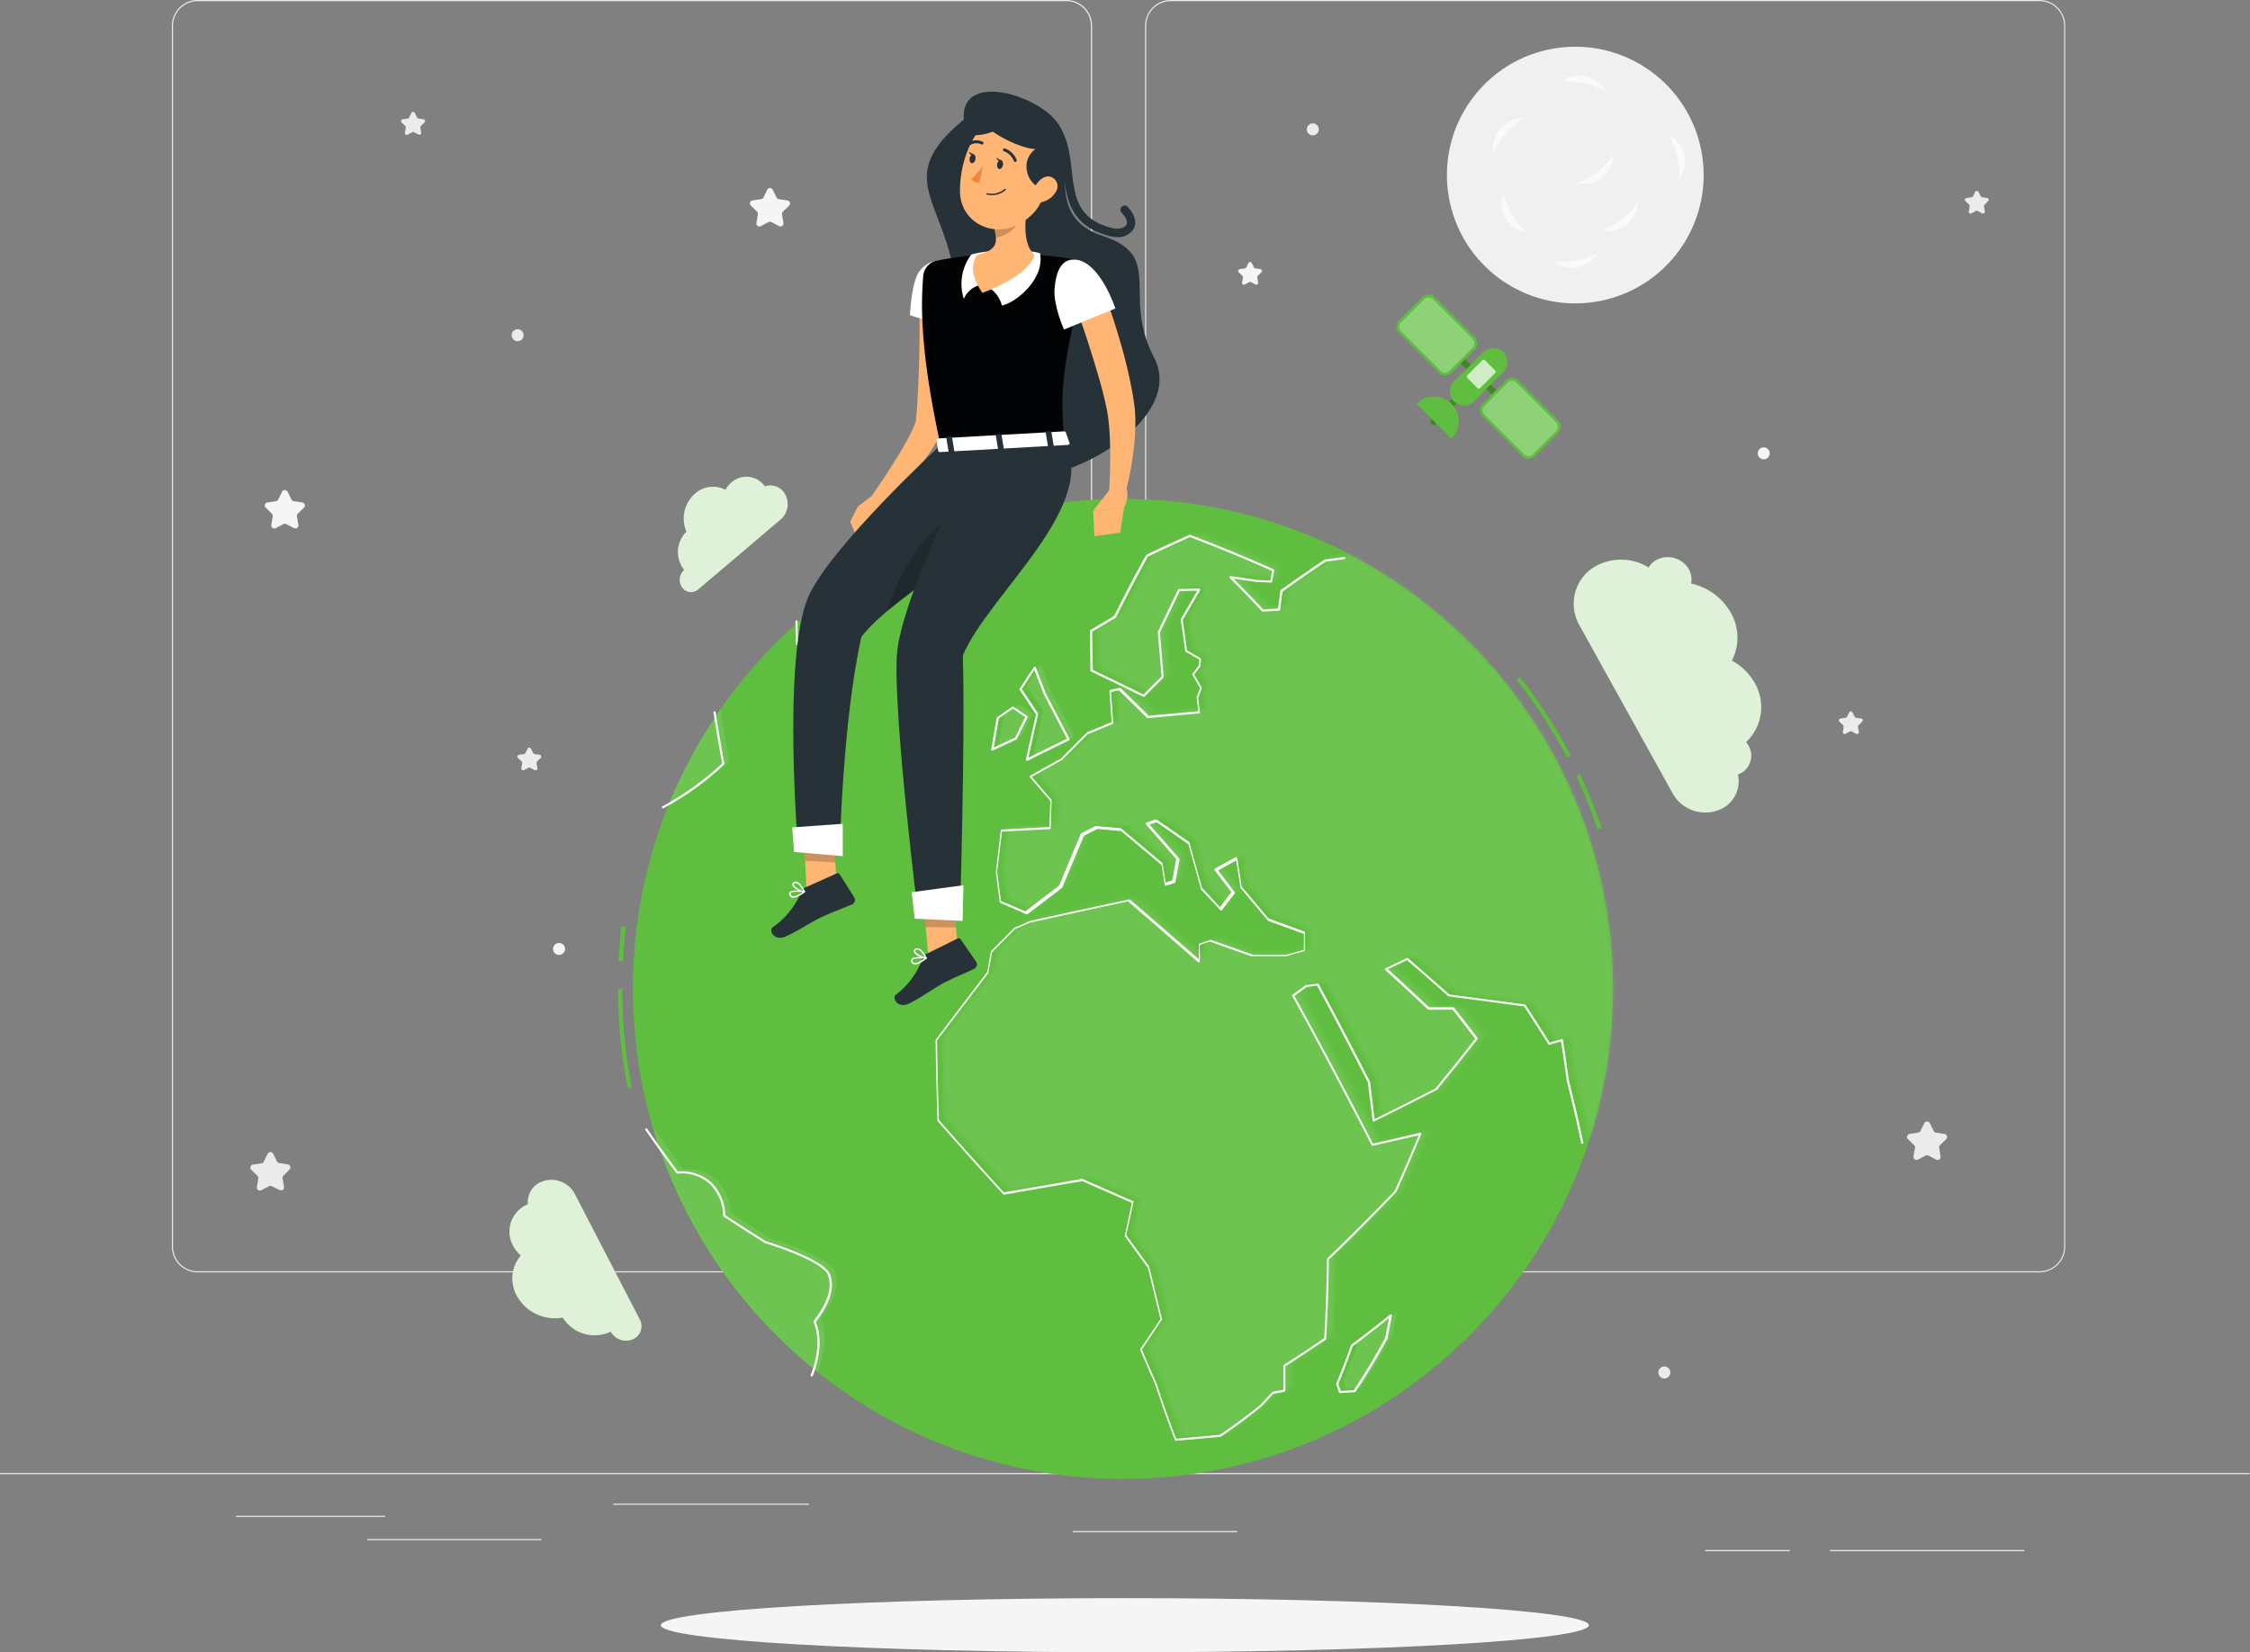 <svg xmlns="http://www.w3.org/2000/svg" fill="none" viewBox="0 0 501 368"><rect x="0" y="0" width="501" height="368" fill="#808080" stroke="none"/><path fill="#EBEBEB" d="M500.926 328.066H0v.251h500.926v-.251zm-415.188 9.538H52.557v.25h33.181v-.25zm94.425-2.715h-43.581v.25h43.581v-.25zm-59.611 7.894H81.73v.251h38.822v-.251zm330.181 2.445h-43.27v.25h43.27v-.25zm-52.197 0h-18.835v.25h18.835v-.25zM275.509 341h-36.628v.251h36.628V341zm-38.07-57.616H43.992a5.724 5.724 0 0 1-5.71-5.721V5.721A5.73 5.73 0 0 1 43.991 0h193.447a5.733 5.733 0 0 1 5.731 5.72v271.943a5.735 5.735 0 0 1-1.679 4.049 5.725 5.725 0 0 1-4.052 1.672zM43.992.26a5.47 5.47 0 0 0-5.46 5.46v271.943a5.472 5.472 0 0 0 5.46 5.47h193.447a5.478 5.478 0 0 0 5.47-5.47V5.721a5.478 5.478 0 0 0-5.47-5.46H43.992zm410.157 283.124H260.691a5.734 5.734 0 0 1-5.72-5.721V5.721A5.738 5.738 0 0 1 260.691 0h193.458a5.73 5.73 0 0 1 5.7 5.72v271.943a5.721 5.721 0 0 1-5.7 5.721zM260.691.26a5.48 5.48 0 0 0-5.47 5.46v271.943a5.482 5.482 0 0 0 5.47 5.47h193.458a5.478 5.478 0 0 0 5.47-5.47V5.721a5.483 5.483 0 0 0-5.47-5.47L260.691.26z"/><path fill="#EBEBEB" d="M429.715 250.172l.841 1.713a.72.72 0 0 0 .521.381l1.894.271a.699.699 0 0 1 .55.469.693.693 0 0 1-.169.703l-1.373 1.332a.68.68 0 0 0-.2.601l.32 1.894a.681.681 0 0 1-1.002.721l-1.693-.891a.634.634 0 0 0-.631 0l-1.693.891a.685.685 0 0 1-.723-.052.69.69 0 0 1-.279-.669l.331-1.894a.69.69 0 0 0-.201-.601l-1.372-1.332a.688.688 0 0 1-.169-.703.689.689 0 0 1 .549-.469l1.894-.271a.732.732 0 0 0 .521-.381l.842-1.713a.694.694 0 0 1 .621-.388.698.698 0 0 1 .621.388zm-368.893 6.783l.852 1.723a.68.68 0 0 0 .51.371l1.894.27a.691.691 0 0 1 .38 1.172l-1.342 1.333a.695.695 0 0 0-.19.611l.32 1.883a.684.684 0 0 1-.27.68.678.678 0 0 1-.73.042l-1.715-.842a.727.727 0 0 0-.64 0l-1.694.892a.678.678 0 0 1-.73-.042.684.684 0 0 1-.272-.679l.32-1.884a.692.692 0 0 0-.19-.611l-1.372-1.333a.69.69 0 0 1 .38-1.172l1.894-.27a.677.677 0 0 0 .511-.371l.852-1.723a.684.684 0 0 1 1.232-.05z"/><path fill="#F5F5F5" d="M64.049 109.542l.851 1.714a.689.689 0 0 0 .511.37l1.894.281a.68.68 0 0 1 .38 1.162l-1.372 1.332a.733.733 0 0 0-.2.612l.33 1.883a.68.68 0 0 1-1.002.721l-1.693-.891a.713.713 0 0 0-.641 0l-1.693.891a.679.679 0 0 1-.965-.342.68.68 0 0 1-.037-.379l.32-1.883a.7.7 0 0 0-.2-.612l-1.362-1.332a.679.679 0 0 1 .031-1.007.68.68 0 0 1 .34-.155l1.903-.281a.687.687 0 0 0 .51-.37l.842-1.714a.693.693 0 0 1 1.253 0zm108.02-67.274l.841 1.723a.693.693 0 0 0 .521.371l1.894.28a.682.682 0 0 1 .38 1.163l-1.382 1.332a.701.701 0 0 0-.201.611l.331 1.884a.688.688 0 0 1-1.002.721l-1.693-.892a.702.702 0 0 0-.631 0l-1.693.892a.682.682 0 0 1-1.002-.721l.32-1.884a.697.697 0 0 0-.2-.61l-1.352-1.343a.672.672 0 0 1-.186-.326.682.682 0 0 1 .566-.837l1.894-.28a.667.667 0 0 0 .521-.37l.841-1.724a.695.695 0 0 1 .98-.268.695.695 0 0 1 .253.278z"/><path fill="#EBEBEB" d="M92.36 25.166l.502 1.002a.42.42 0 0 0 .31.22l1.132.171a.41.41 0 0 1 .23.691l-.82.802a.4.4 0 0 0-.121.36l.19 1.133a.411.411 0 0 1-.59.43l-1.003-.53a.37.37 0 0 0-.38 0l-1.002.53a.41.41 0 0 1-.641-.41l.19-1.132a.4.4 0 0 0-.12-.361l-.812-.802a.4.4 0 0 1 .22-.69l1.133-.171a.402.402 0 0 0 .31-.22l.501-1.002a.411.411 0 0 1 .772-.02zm25.859 141.552l.511 1.002a.401.401 0 0 0 .31.23l1.132.161a.408.408 0 0 1 .334.507.411.411 0 0 1-.113.194l-.812.791a.418.418 0 0 0-.12.361l.19 1.132a.407.407 0 0 1-.164.396.405.405 0 0 1-.427.035l-1.002-.531a.42.42 0 0 0-.38 0l-1.002.531a.415.415 0 0 1-.428-.035.407.407 0 0 1-.163-.396l.19-1.132a.418.418 0 0 0-.12-.361l-.822-.791a.412.412 0 0 1 .231-.701l1.132-.161a.422.422 0 0 0 .31-.23l.501-1.002a.41.41 0 0 1 .561-.15.41.41 0 0 1 .151.15z"/><path fill="#F5F5F5" d="M278.715 58.558l.501 1.002a.423.423 0 0 0 .31.22l1.133.16a.407.407 0 0 1 .327.283.408.408 0 0 1-.107.42l-.812.8a.404.404 0 0 0-.12.361l.191 1.122a.407.407 0 0 1-.156.407.403.403 0 0 1-.436.024l-1.001-.53a.424.424 0 0 0-.381 0l-1.002.53a.401.401 0 0 1-.591-.43l.19-1.123a.393.393 0 0 0-.12-.36l-.821-.802a.41.41 0 0 1 .23-.701l1.132-.16a.42.42 0 0 0 .311-.22l.501-1.003a.419.419 0 0 1 .721 0z"/><path fill="#EBEBEB" d="M440.533 42.709l.501 1.002a.423.423 0 0 0 .311.22l1.132.17a.41.41 0 0 1 .23.692l-.821.801a.408.408 0 0 0-.121.36l.191 1.133a.408.408 0 0 1-.373.474.41.41 0 0 1-.218-.043l-1.002-.531a.371.371 0 0 0-.381 0l-1.002.53a.41.41 0 0 1-.565-.209.408.408 0 0 1-.026-.221l.191-1.132a.417.417 0 0 0-.121-.36l-.811-.802a.396.396 0 0 1-.115-.192.396.396 0 0 1 .13-.41.405.405 0 0 1 .205-.09l1.132-.17a.407.407 0 0 0 .311-.22l.501-1.002a.405.405 0 0 1 .361-.214.409.409 0 0 1 .36.214zm-28.061 115.934l.501 1.002a.415.415 0 0 0 .31.22l1.132.161a.412.412 0 0 1 .335.278.408.408 0 0 1-.104.423l-.822.801a.41.41 0 0 0-.12.361l.201 1.122a.415.415 0 0 1-.166.404.414.414 0 0 1-.436.027l-1.001-.531a.423.423 0 0 0-.381 0l-1.002.531a.397.397 0 0 1-.435-.024.4.4 0 0 1-.156-.407l.19-1.122a.392.392 0 0 0-.12-.361l-.811-.801a.411.411 0 0 1 .22-.701l1.132-.161a.401.401 0 0 0 .311-.22l.511-1.002a.407.407 0 0 1 .355-.205.415.415 0 0 1 .356.205zM292.321 30.146a1.332 1.332 0 1 0 0-2.664 1.332 1.332 0 0 0 0 2.664zM115.223 75.99a1.333 1.333 0 1 0 0-2.665 1.333 1.333 0 0 0 0 2.665zm255.342 231.017a1.332 1.332 0 1 0 0-2.663 1.332 1.332 0 0 0 0 2.663z"/><path fill="#F5F5F5" d="M392.725 102.299a1.332 1.332 0 1 0 0-2.664 1.332 1.332 0 0 0 0 2.664zM125.813 211.351a1.335 1.335 0 0 1-.822 1.231 1.336 1.336 0 0 1-1.817-.972 1.332 1.332 0 0 1 1.307-1.592 1.317 1.317 0 0 1 .945.387 1.318 1.318 0 0 1 .387.946z"/><path fill="#F0F0F0" d="M355.344 67.2c15.582-2.529 26.163-17.21 23.634-32.793-2.53-15.581-17.212-26.163-32.794-23.633-15.582 2.529-26.163 17.211-23.634 32.793 2.53 15.582 17.212 26.163 32.794 23.634z"/><path fill="#FAFAFA" d="M351.168 59.55a6.481 6.481 0 0 0 4.528-3.186 16.317 16.317 0 0 1-4.799 1.613 16.677 16.677 0 0 1-5.069.12 6.472 6.472 0 0 0 5.34 1.453zm-15.907-11.01a6.482 6.482 0 0 0 4.548 3.145 17.091 17.091 0 0 1-5.009-8.656 6.509 6.509 0 0 0 .461 5.51zm-1.173-19.947a6.428 6.428 0 0 0-1.563 5.3 16.54 16.54 0 0 1 2.755-4.248 16.705 16.705 0 0 1 3.887-3.246 6.472 6.472 0 0 0-5.079 2.194zm19.115-11.582a6.462 6.462 0 0 0-5.4 1.183 16.561 16.561 0 0 1 5.009.37c1.658.375 3.249 1 4.719 1.854a6.45 6.45 0 0 0-4.328-3.407zm8.957 33.021a6.443 6.443 0 0 0 2.474-4.95 16.236 16.236 0 0 1-3.466 3.718 16.57 16.57 0 0 1-4.408 2.505 6.449 6.449 0 0 0 5.4-1.273zm-5.452-10.519a6.45 6.45 0 0 0 2.475-4.95 16.238 16.238 0 0 1-3.467 3.698 16.669 16.669 0 0 1-4.398 2.504 6.446 6.446 0 0 0 5.39-1.252zm18.376-4.959a6.5 6.5 0 0 0-3.396-4.388 17.035 17.035 0 0 1 2.133 9.788 6.503 6.503 0 0 0 1.263-5.4z"/><path fill="#F5F5F5" d="M250.464 368c57.062 0 103.32-2.7 103.32-6.031 0-3.331-46.258-6.031-103.32-6.031-57.063 0-103.321 2.7-103.321 6.031 0 3.331 46.258 6.031 103.321 6.031z"/><path fill="#5FBE3F" d="M170.314 108.33a5.002 5.002 0 0 0-3.51-2.114 5.014 5.014 0 0 0-3.914 1.212 6.016 6.016 0 0 0-1.353 1.674 6.008 6.008 0 0 0-6.772.821 7.395 7.395 0 0 0-1.914 8.496 6.371 6.371 0 0 0-.761 8.165l.26.33a3.005 3.005 0 0 0-.48 3.908 2.419 2.419 0 0 0 2.709.945c.327-.1.63-.269.887-.494l18.364-15.579a4.526 4.526 0 0 0 .732-6.011 3.71 3.71 0 0 0-4.248-1.353z"/><path fill="#fff" d="M170.314 108.33a5.002 5.002 0 0 0-3.51-2.114 5.014 5.014 0 0 0-3.914 1.212 6.016 6.016 0 0 0-1.353 1.674 6.008 6.008 0 0 0-6.772.821 7.395 7.395 0 0 0-1.914 8.496 6.371 6.371 0 0 0-.761 8.165l.26.33a3.005 3.005 0 0 0-.48 3.908 2.419 2.419 0 0 0 2.709.945c.327-.1.63-.269.887-.494l18.364-15.579a4.526 4.526 0 0 0 .732-6.011 3.71 3.71 0 0 0-4.248-1.353z" opacity=".8"/><path fill="#5FBE3F" d="M117.556 268.206a6.559 6.559 0 0 0-3.724 3.864 6.568 6.568 0 0 0 .398 5.353 7.533 7.533 0 0 0 1.743 2.204 7.903 7.903 0 0 0-.941 8.886 9.716 9.716 0 0 0 10.279 4.939 8.344 8.344 0 0 0 10.188 3.346l.491-.23a3.87 3.87 0 0 0 4.839 1.753 3.178 3.178 0 0 0 1.812-1.865 3.173 3.173 0 0 0-.189-2.593l-14.477-27.982a5.91 5.91 0 0 0-7.403-2.675 4.842 4.842 0 0 0-3.016 5z"/><path fill="#fff" d="M117.556 268.206a6.559 6.559 0 0 0-3.724 3.864 6.568 6.568 0 0 0 .398 5.353 7.533 7.533 0 0 0 1.743 2.204 7.903 7.903 0 0 0-.941 8.886 9.716 9.716 0 0 0 10.279 4.939 8.344 8.344 0 0 0 10.188 3.346l.491-.23a3.87 3.87 0 0 0 4.839 1.753 3.178 3.178 0 0 0 1.812-1.865 3.173 3.173 0 0 0-.189-2.593l-14.477-27.982a5.91 5.91 0 0 0-7.403-2.675 4.842 4.842 0 0 0-3.016 5z" opacity=".8"/><path fill="#5FBE3F" d="M386.965 172.489c.089-.024.176-.054.26-.09a4.464 4.464 0 0 0 2.689-4.551 4.44 4.44 0 0 0-.575-1.781 6.085 6.085 0 0 0-.541-.792 10.691 10.691 0 0 0 1.934-13.124 12.63 12.63 0 0 0-5.11-5.009 11.173 11.173 0 0 0-.24-10.68 13.387 13.387 0 0 0-3.729-4.192 13.399 13.399 0 0 0-5.117-2.3 4.533 4.533 0 0 0-.471-3.156 5.442 5.442 0 0 0-6.883-2.274 4.576 4.576 0 0 0-2.094 1.854 11.723 11.723 0 0 0-10.83-.772 9.625 9.625 0 0 0-5.794 9.814 9.62 9.62 0 0 0 1.236 3.841l20.808 37.53a8.306 8.306 0 0 0 10.509 3.466 6.8 6.8 0 0 0 3.948-7.784z"/><path fill="#fff" d="M386.965 172.489c.089-.024.176-.054.26-.09a4.464 4.464 0 0 0 2.689-4.551 4.44 4.44 0 0 0-.575-1.781 6.085 6.085 0 0 0-.541-.792 10.691 10.691 0 0 0 1.934-13.124 12.63 12.63 0 0 0-5.11-5.009 11.173 11.173 0 0 0-.24-10.68 13.387 13.387 0 0 0-3.729-4.192 13.399 13.399 0 0 0-5.117-2.3 4.533 4.533 0 0 0-.471-3.156 5.442 5.442 0 0 0-6.883-2.274 4.576 4.576 0 0 0-2.094 1.854 11.723 11.723 0 0 0-10.83-.772 9.625 9.625 0 0 0-5.794 9.814 9.62 9.62 0 0 0 1.236 3.841l20.808 37.53a8.306 8.306 0 0 0 10.509 3.466 6.8 6.8 0 0 0 3.948-7.784z" opacity=".8"/><path fill="#5FBE3F" d="M139.768 242.288a113.192 113.192 0 0 1-2.164-22.041h.941c-.001 7.356.72 14.695 2.154 21.91l-.931.131zm215.968-57.607a111.098 111.098 0 0 0-4.798-11.902l.861-.411a113.019 113.019 0 0 1 4.839 12.023l-.902.29zm-6.811-15.939a111.783 111.783 0 0 0-11.251-17.382l.741-.581a112.43 112.43 0 0 1 11.351 17.522l-.841.441zm-210.21 45.364l-1.002-.061c.15-2.584.381-5.179.691-7.724l.942.12c-.261 2.545-.491 5.13-.631 7.665z"/><path fill="#5FBE3F" d="M250.052 329.379c60.271 0 109.131-48.86 109.131-109.132 0-60.272-48.86-109.132-109.131-109.132-60.272 0-109.132 48.86-109.132 109.132 0 60.272 48.86 109.132 109.132 109.132z"/><g fill="#fff" opacity=".3"><path d="M162.41 169.443a459.24 459.24 0 0 1-2.004-11.491 108.844 108.844 0 0 0-11.511 21.169c6.732-3.306 13.504-9.698 13.515-9.678zm20.317 124.25c2.574-3.507 4.408-6.883 3.266-10.389-1.143-3.507-14.317-7.374-14.247-7.384a487.454 487.454 0 0 1-9.117-5.851 10.426 10.426 0 0 0-3.005-7.243 9.602 9.602 0 0 0-7.434-2.385 374.992 374.992 0 0 1-6.913-9.628 109.146 109.146 0 0 0 36.818 54.812c.541-1.353 2.665-7.103.632-11.932zm-3.888-150.999l3.777 1.813c2.545-4.538 5.13-8.816 7.745-12.764a396.828 396.828 0 0 1 22.902-9.567c.942-2.004 1.893-3.928 2.835-5.661a108.823 108.823 0 0 0-37.389 21.159c.03 1.633.06 3.296.13 5.02zm36.417-5.42c4.128.37 6.943-5.14 6.933-5.08a564.33 564.33 0 0 0-1.773-3.516 647.76 647.76 0 0 0-11.582 3.556c-.02-.05 2.284 4.579 6.422 5.04zm24.026 26.739a2105.47 2105.47 0 0 0-5.29-10.139 796.8 796.8 0 0 0-2.244-5.83c-1.002 1.572-2.104 3.175-3.156 4.798l3.697 5.571c-.748 3.299-1.503 6.682-2.265 10.148 3.1-1.569 6.185-3.085 9.258-4.548z" opacity=".3"/><path d="M223.501 159.224c-.401 2.294-.811 4.639-1.202 7.013l5.219-2.444c.802-1.623 1.593-3.236 2.395-4.819l-3.056-2.094-3.356 2.344z" opacity=".3"/><g opacity=".3"><mask id="a"><path d="M300.744 123.588l-4.208.561a431.222 431.222 0 0 0-9.768 6.793 398.948 398.948 0 0 1-.541 4.148l-3.616.22a268.16 268.16 0 0 0-7.194-7.424l5.941.852 3.106.11c.15-.851.301-1.683.451-2.505a377.05 377.05 0 0 0-18.564-7.664 337.04 337.04 0 0 0-9.528 4.438c-2.234 4.008-4.639 8.586-7.143 13.606a682.207 682.207 0 0 0-5.32 3.155c0 2.816.08 5.761.13 8.807 3.821 1.823 7.681 3.7 11.582 5.63a631.575 631.575 0 0 1 4.227-4.248c-.28-3.446-.561-6.749-.841-9.908a789.481 789.481 0 0 1 4.528-9.457l4.478-.071a497.313 497.313 0 0 0-3.907 6.723l1.002 6.933 3.136 1.783c0 .491-.07 1.002-.11 1.493l-1.463 1.943 1.753 3.006c-.26.701-.531 1.402-.791 2.114.12 1.092.24 2.194.37 3.306l-11.371 1.002a726.191 726.191 0 0 0-6.341-6.222l-2.084.461c.16 2.318.33 4.682.511 7.093l-5.581 2.294a971.961 971.961 0 0 0-5.8 5.831 642.201 642.201 0 0 0-6.883 3.837l4.528 5.41c-.08 2.004-.153 4.044-.22 6.122-3.617.17-7.223.36-10.81.551-.381 3.059-.751 6.144-1.112 9.257.291 2.194.581 4.408.872 6.622l5.7 2.424 7.684-5.88c1.623-3.901 3.24-7.761 4.849-11.582l3.136-1.593 5.44.471c3.046 2.531 6.101 5.093 9.167 7.684.231 1.503.471 3.006.711 4.529l1.904-.642c.31-1.673.621-3.336.922-5.009a5442.827 5442.827 0 0 0-6.863-7.824l2.004-.702c2.404 1.663 4.829 3.337 7.243 5.01.942 3.339 1.884 6.722 2.825 10.148 1.423 1.513 2.835 3.006 4.258 4.559l2.815-3.717a605.033 605.033 0 0 0-3.857-5.009l4.569-2.535c.347 2.131.681 4.278 1.001 6.442 2.004 2.384 4.008 4.772 6.012 7.163l8.074 3.006v3.907l-4.007 1.132h-7.694l-9.267-3.286-2.465.811v3.777a4027.366 4027.366 0 0 0-15.679-13.605 4717.723 4717.723 0 0 0-21.96 4.759l-3.266 1.463a1163.702 1163.702 0 0 0-5.2 5.24 722.765 722.765 0 0 0-.822 4.588c-3.9 5.083-7.73 10.122-11.491 15.118.09 6.011.231 12.022.421 17.853a888.537 888.537 0 0 0 14.577 16.29c5.777-.962 11.611-1.964 17.502-3.006 3.774 1.684 7.521 3.337 11.241 4.96a954.732 954.732 0 0 1-1.623 7.413 810.656 810.656 0 0 0 5.17 7.093 2134.87 2134.87 0 0 0 2.815 11.522 283.81 283.81 0 0 1-4.529 6.772 482.817 482.817 0 0 0 3.297 7.634c1.663 5.01 3.165 9.247 4.458 12.503 3.339-.267 6.679-.561 10.018-.881 3.006-2.004 6.011-4.248 9.147-6.793.852-.901 1.713-1.833 2.575-2.795l2.605-.481c0-1.753.05-3.606 0-5.56a296.882 296.882 0 0 0 9.077-6.011c.34-5.39.541-11.351.621-17.753 5.009-4.829 10.018-9.878 15.027-15.028a461.883 461.883 0 0 0 5.541-12.843c-3.513.821-7.077 1.639-10.69 2.454-5.4-10.59-11.381-21.84-17.623-33.261l2.946-2.124 2.535-.331a1147.798 1147.798 0 0 1 11.411 21.75c.38 2.886.734 5.741 1.062 8.566 4.675-2.324 9.313-4.662 13.915-7.013a784.282 784.282 0 0 0 9.017-11.271 613.966 613.966 0 0 0-5.23-6.712h-5.47a1194.132 1194.132 0 0 0-9.487-8.776l4.728-2.244c3.086 2.765 6.155 5.483 9.207 8.155l16.882 2.234a501.555 501.555 0 0 1 5.47 8.546l2.815-.832c.474 3.039.912 6.044 1.312 9.017a389.517 389.517 0 0 1 3.216 13.885 109.198 109.198 0 0 0-53.098-130.391l-.02.01z"/></mask><path stroke="#fff" stroke-width="200" d="M300.744 123.588l-4.208.561a431.222 431.222 0 0 0-9.768 6.793 398.948 398.948 0 0 1-.541 4.148l-3.616.22a268.16 268.16 0 0 0-7.194-7.424l5.941.852 3.106.11c.15-.851.301-1.683.451-2.505a377.05 377.05 0 0 0-18.564-7.664 337.04 337.04 0 0 0-9.528 4.438c-2.234 4.008-4.639 8.586-7.143 13.606a682.207 682.207 0 0 0-5.32 3.155c0 2.816.08 5.761.13 8.807 3.821 1.823 7.681 3.7 11.582 5.63a631.575 631.575 0 0 1 4.227-4.248c-.28-3.446-.561-6.749-.841-9.908a789.481 789.481 0 0 1 4.528-9.457l4.478-.071a497.313 497.313 0 0 0-3.907 6.723l1.002 6.933 3.136 1.783c0 .491-.07 1.002-.11 1.493l-1.463 1.943 1.753 3.006c-.26.701-.531 1.402-.791 2.114.12 1.092.24 2.194.37 3.306l-11.371 1.002a726.191 726.191 0 0 0-6.341-6.222l-2.084.461c.16 2.318.33 4.682.511 7.093l-5.581 2.294a971.961 971.961 0 0 0-5.8 5.831 642.201 642.201 0 0 0-6.883 3.837l4.528 5.41c-.08 2.004-.153 4.044-.22 6.122-3.617.17-7.223.36-10.81.551-.381 3.059-.751 6.144-1.112 9.257.291 2.194.581 4.408.872 6.622l5.7 2.424 7.684-5.88c1.623-3.901 3.24-7.761 4.849-11.582l3.136-1.593 5.44.471c3.046 2.531 6.101 5.093 9.167 7.684.231 1.503.471 3.006.711 4.529l1.904-.642c.31-1.673.621-3.336.922-5.009a5442.827 5442.827 0 0 0-6.863-7.824l2.004-.702c2.404 1.663 4.829 3.337 7.243 5.01.942 3.339 1.884 6.722 2.825 10.148 1.423 1.513 2.835 3.006 4.258 4.559l2.815-3.717a605.033 605.033 0 0 0-3.857-5.009l4.569-2.535c.347 2.131.681 4.278 1.001 6.442 2.004 2.384 4.008 4.772 6.012 7.163l8.074 3.006v3.907l-4.007 1.132h-7.694l-9.267-3.286-2.465.811v3.777a4027.366 4027.366 0 0 0-15.679-13.605 4717.723 4717.723 0 0 0-21.96 4.759l-3.266 1.463a1163.702 1163.702 0 0 0-5.2 5.24 722.765 722.765 0 0 0-.822 4.588c-3.9 5.083-7.73 10.122-11.491 15.118.09 6.011.231 12.022.421 17.853a888.537 888.537 0 0 0 14.577 16.29c5.777-.962 11.611-1.964 17.502-3.006 3.774 1.684 7.521 3.337 11.241 4.96a954.732 954.732 0 0 1-1.623 7.413 810.656 810.656 0 0 0 5.17 7.093 2134.87 2134.87 0 0 0 2.815 11.522 283.81 283.81 0 0 1-4.529 6.772 482.817 482.817 0 0 0 3.297 7.634c1.663 5.01 3.165 9.247 4.458 12.503 3.339-.267 6.679-.561 10.018-.881 3.006-2.004 6.011-4.248 9.147-6.793.852-.901 1.713-1.833 2.575-2.795l2.605-.481c0-1.753.05-3.606 0-5.56a296.882 296.882 0 0 0 9.077-6.011c.34-5.39.541-11.351.621-17.753 5.009-4.829 10.018-9.878 15.027-15.028a461.883 461.883 0 0 0 5.541-12.843c-3.513.821-7.077 1.639-10.69 2.454-5.4-10.59-11.381-21.84-17.623-33.261l2.946-2.124 2.535-.331a1147.798 1147.798 0 0 1 11.411 21.75c.38 2.886.734 5.741 1.062 8.566 4.675-2.324 9.313-4.662 13.915-7.013a784.282 784.282 0 0 0 9.017-11.271 613.966 613.966 0 0 0-5.23-6.712h-5.47a1194.132 1194.132 0 0 0-9.487-8.776l4.728-2.244c3.086 2.765 6.155 5.483 9.207 8.155l16.882 2.234a501.555 501.555 0 0 1 5.47 8.546l2.815-.832c.474 3.039.912 6.044 1.312 9.017a389.517 389.517 0 0 1 3.216 13.885 109.198 109.198 0 0 0-53.098-130.391l-.02.01z" mask="url(#a)"/></g><path d="M310.031 297.339c.331-1.613.651-3.286 1.002-5.009a310.54 310.54 0 0 1-8.626 6.703c-1.072 3.005-2.174 5.89-3.286 8.515l.651 1.824 3.186-.201c2.345-3.536 4.729-7.514 7.073-11.832z" opacity=".3"/></g><path fill="#fff" d="M147.602 180.043a.235.235 0 0 1-.211-.131.239.239 0 0 1 .101-.32 63.1 63.1 0 0 0 13.194-9.448l.12-.11a365.13 365.13 0 0 1-1.933-11.361.235.235 0 0 1 .052-.163.242.242 0 0 1 .418.083 341.05 341.05 0 0 0 1.954 11.491.246.246 0 0 1-.011.129.24.24 0 0 1-.079.102l-.211.19a63.608 63.608 0 0 1-13.294 9.518.184.184 0 0 1-.1.02zm33.132 126.493a.11.11 0 0 1-.08 0 .22.22 0 0 1-.134-.12.235.235 0 0 1-.007-.18c.822-2.054 2.535-7.304.651-11.762a.242.242 0 0 1 0-.23c2.355-3.206 4.379-6.653 3.236-10.169-.661-1.944-5.69-4.548-13.795-7.133a2.741 2.741 0 0 1-.351-.131 420.166 420.166 0 0 1-9.117-5.86.281.281 0 0 1-.11-.221 10.12 10.12 0 0 0-2.945-7.013 9.333 9.333 0 0 0-7.224-2.324.239.239 0 0 1-.23-.09 356.514 356.514 0 0 1-6.923-9.638.243.243 0 0 1 .06-.331.255.255 0 0 1 .177-.033.248.248 0 0 1 .154.094 345.446 345.446 0 0 0 6.833 9.517 9.774 9.774 0 0 1 7.483 2.465 10.607 10.607 0 0 1 3.086 7.283 578.551 578.551 0 0 0 9.017 5.771l.26.09c4.849 1.543 13.135 4.568 14.106 7.434 1.203 3.676-.821 7.213-3.226 10.489 1.874 4.589.151 9.908-.691 12.022a.236.236 0 0 1-.105.068.23.23 0 0 1-.125.002zm.531-161.117a.189.189 0 0 1-.1 0l-3.767-1.804a.25.25 0 0 1-.095-.082.268.268 0 0 1-.046-.118c-.06-1.513-.1-3.116-.13-5.009a.228.228 0 0 1 .231-.241.23.23 0 0 1 .23.231c0 1.863.07 3.416.13 4.879l3.447 1.653c2.544-4.529 5.119-8.766 7.644-12.583a.22.22 0 0 1 .1-.091 403.329 403.329 0 0 1 22.832-9.537 91.142 91.142 0 0 1 2.795-5.581.235.235 0 0 1 .054-.091.25.25 0 0 1 .192-.076.243.243 0 0 1 .215.305.24.24 0 0 1-.05.093 95.593 95.593 0 0 0-2.815 5.64.304.304 0 0 1-.13.121 403.356 403.356 0 0 0-22.833 9.537c-2.544 3.847-5.139 8.115-7.704 12.694a.253.253 0 0 1-.093.053.258.258 0 0 1-.107.007zm47.416 24.004a.198.198 0 0 1-.08-.01.188.188 0 0 1-.07-.04.22.22 0 0 1-.08-.23 646.455 646.455 0 0 1 2.244-10.019c-1.242-1.853-2.455-3.687-3.647-5.48a.232.232 0 0 1 0-.261 966.548 966.548 0 0 1 3.166-4.798.217.217 0 0 1 .23-.101.244.244 0 0 1 .191.151l2.244 5.83c1.713 3.246 3.476 6.633 5.28 10.109a.233.233 0 0 1 0 .18.283.283 0 0 1-.121.141 967.925 967.925 0 0 0-9.267 4.548.188.188 0 0 1-.09-.02zm-1.152-15.949l3.617 5.44c.02.058.02.121 0 .18a864.964 864.964 0 0 0-2.164 9.668 1316.94 1316.94 0 0 1 8.606-4.228 2581.66 2581.66 0 0 0-5.18-9.918 886.184 886.184 0 0 0-2.094-5.42 1184.15 1184.15 0 0 1-2.785 4.278z"/><path fill="#fff" d="M220.948 167.149a.242.242 0 0 1-.141 0 .232.232 0 0 1-.09-.231c.401-2.374.802-4.718 1.212-7.013a.245.245 0 0 1 .091-.16l3.356-2.334a.257.257 0 0 1 .27 0l3.006 2.004.09.06a.225.225 0 0 1 .098.134.228.228 0 0 1-.018.166c-.801 1.583-1.593 3.196-2.394 4.819a.251.251 0 0 1-.12.11l-5.22 2.445h-.14zm1.462-7.143c-.38 2.124-.751 4.288-1.122 6.472l4.739-2.204c.761-1.543 1.516-3.066 2.264-4.569l-2.745-1.883-3.136 2.184zm39.473 160.947a.259.259 0 0 1-.132-.043.255.255 0 0 1-.088-.107c-1.263-3.186-2.765-7.394-4.458-12.513a399.052 399.052 0 0 1-3.287-7.624.251.251 0 0 1 0-.221c1.473-2.154 3.006-4.398 4.479-6.682-.892-3.587-1.824-7.394-2.785-11.371a802.072 802.072 0 0 1-5.14-7.063.211.211 0 0 1 0-.191c.521-2.354 1.002-4.768 1.583-7.223a1736.478 1736.478 0 0 1-11.02-4.849 2192.185 2192.185 0 0 0-17.433 3.006.21.21 0 0 1-.21-.071 924.233 924.233 0 0 1-14.587-16.29.477.477 0 0 1-.06-.15c-.19-5.801-.331-11.812-.421-17.863a.243.243 0 0 1 .05-.14c3.747-5.009 7.604-10.019 11.451-15.078l.812-4.528a.284.284 0 0 1 .07-.121c1.723-1.753 3.456-3.496 5.2-5.249a.165.165 0 0 1 .07 0l3.426-1.483a4062.683 4062.683 0 0 1 22.041-4.769.232.232 0 0 1 .21.05 7376.38 7376.38 0 0 1 15.279 13.265v-3.246a.235.235 0 0 1 .043-.141.233.233 0 0 1 .117-.09l2.464-.811a.198.198 0 0 1 .151 0l9.237 3.276h7.584l3.807-1.072v-3.557l-7.925-2.905-.1-.07-6.011-7.173a.237.237 0 0 1-.06-.111c-.321-2.003-.651-4.087-1.002-6.111l-4.008 2.234 3.687 4.819c.03.041.045.09.045.14 0 .051-.015.1-.045.141l-2.815 3.727a.236.236 0 0 1-.08.064.232.232 0 0 1-.1.026.22.22 0 0 1-.099-.013.233.233 0 0 1-.082-.057 706.927 706.927 0 0 0-4.267-4.569.316.316 0 0 1-.051-.1c-.931-3.376-1.873-6.743-2.805-10.019a1003.303 1003.303 0 0 0-7.073-4.909l-1.583.551c2.204 2.498 4.415 5.02 6.632 7.564a.246.246 0 0 1 .051.191c-.301 1.663-.612 3.326-.922 5.009a.23.23 0 0 1-.15.18l-1.914.651a.231.231 0 0 1-.1.022.199.199 0 0 1-.175-.088.225.225 0 0 1-.036-.094l-.691-4.438a4894.294 4894.294 0 0 0-9.016-7.584l-5.29-.461-3.006 1.523c-1.593 3.797-3.206 7.634-4.809 11.501a.347.347 0 0 1-.07.1 6557.934 6557.934 0 0 0-7.694 5.881.251.251 0 0 1-.24 0l-5.781-2.544a.239.239 0 0 1-.14-.181c-.291-2.224-.581-4.428-.862-6.632.361-3.166.731-6.262 1.102-9.317a.23.23 0 0 1 .22-.201l10.6-.551c.07-1.943.13-3.887.21-5.8l-4.538-5.28a.253.253 0 0 1-.06-.2.219.219 0 0 1 .12-.161c2.298-1.289 4.582-2.565 6.853-3.827a1177.85 1177.85 0 0 1 5.781-5.801.141.141 0 0 1 .08-.05c1.813-.751 3.616-1.502 5.42-2.234-.171-2.354-.341-4.668-.501-6.923a.226.226 0 0 1 .042-.159.225.225 0 0 1 .138-.091l2.094-.461a.225.225 0 0 1 .118.001c.039.01.074.031.102.059a715.134 715.134 0 0 1 6.262 6.152c3.677-.351 7.384-.692 11.02-1.002-.11-1.002-.23-2.004-.34-3.066a.405.405 0 0 1 0-.11l.751-2.004c-.561-1.002-1.122-1.953-1.693-2.925a.254.254 0 0 1-.037-.131c0-.045.013-.09.037-.13l1.423-1.883.09-1.283-3.006-1.703a.256.256 0 0 1-.12-.18 350.81 350.81 0 0 0-1.002-6.933.379.379 0 0 1 0-.15c1.262-2.194 2.505-4.338 3.687-6.362l-3.897.07c-1.393 2.855-2.886 6.011-4.438 9.257.28 3.176.561 6.492.831 9.849a.228.228 0 0 1-.07.19l-4.228 4.248a.232.232 0 0 1-.27 0 946.897 946.897 0 0 0-11.582-5.621.225.225 0 0 1-.13-.21c-.053-3.052-.097-5.988-.13-8.806a.238.238 0 0 1 .11-.211c1.777-1.062 3.53-2.1 5.26-3.115 2.544-5.08 4.939-9.638 7.123-13.566a.224.224 0 0 1 .1-.09c3.226-1.563 6.432-3.005 9.538-4.438a.23.23 0 0 1 .18 0 368.443 368.443 0 0 1 18.574 7.674c.049.022.09.059.115.106.026.048.035.102.026.155l-.451 2.494a.27.27 0 0 1-.091.144.265.265 0 0 1-.16.057l-3.096-.11-5.259-.762a258.934 258.934 0 0 1 6.612 6.853l3.316-.201c.18-1.352.351-2.675.511-3.947a.274.274 0 0 1 .1-.17 411.985 411.985 0 0 1 9.778-6.793.192.192 0 0 1 .101 0l4.197-.561a.253.253 0 0 1 .095.006.253.253 0 0 1 .085.043.223.223 0 0 1 .061.072.234.234 0 0 1 .024.18.224.224 0 0 1-.04.082.245.245 0 0 1-.068.06.24.24 0 0 1-.087.028l-4.147.551c-3.006 2.004-6.262 4.288-9.638 6.702-.17 1.303-.341 2.655-.531 4.008a.236.236 0 0 1-.073.144.234.234 0 0 1-.147.066l-3.617.221a.342.342 0 0 1-.19-.07 246.272 246.272 0 0 0-7.184-7.424.234.234 0 0 1-.044-.135c0-.049.016-.096.044-.136a.2.2 0 0 1 .241-.13c2.003.271 4.007.561 5.941.852l2.875.1c.13-.721.26-1.423.381-2.114a355.254 355.254 0 0 0-18.284-7.554c-3.006 1.363-6.212 2.825-9.367 4.358-2.184 3.917-4.569 8.466-7.104 13.535a.299.299 0 0 1-.1.1 551.391 551.391 0 0 0-5.199 3.086c0 2.725.08 5.57.13 8.516a888.253 888.253 0 0 1 11.301 5.49 229.446 229.446 0 0 1 4.007-4.008c-.27-3.346-.551-6.642-.831-9.798a.222.222 0 0 1 0-.12 573.8 573.8 0 0 1 4.528-9.457.228.228 0 0 1 .21-.131l4.469-.08c.079.02.152.062.21.12a.252.252 0 0 1 0 .241 743.825 743.825 0 0 0-3.867 6.642c.31 2.174.631 4.428.942 6.743l3.005 1.733c.04.02.073.052.095.091.021.04.03.085.025.129l-.1 1.493a.288.288 0 0 1-.05.13l-1.372 1.814c.561.951 1.112 1.913 1.673 2.895a.276.276 0 0 1 0 .2l-.772 2.064c.12 1.072.241 2.144.361 3.236a.233.233 0 0 1-.121.238.214.214 0 0 1-.089.023c-3.747.33-7.564.691-11.371 1.052a.245.245 0 0 1-.104-.013.233.233 0 0 1-.087-.058 742.087 742.087 0 0 0-6.241-6.131l-1.764.391c.161 2.244.321 4.548.491 6.893a.22.22 0 0 1-.15.23l-5.53 2.284a1052.1 1052.1 0 0 0-5.761 5.781h-.06l-6.632 3.707 4.418 5.129a.31.31 0 0 1 0 .16c-.07 2.004-.15 4.068-.21 6.122a.242.242 0 0 1-.231.22l-10.609.551c-.371 3.006-.732 6.011-1.082 9.017.27 2.094.561 4.258.841 6.432l5.45 2.314 7.534-5.761a1392.63 1392.63 0 0 1 4.819-11.521.251.251 0 0 1 .11-.12l3.136-1.593a.147.147 0 0 1 .13 0l5.44.471a.211.211 0 0 1 .131.05 1439.29 1439.29 0 0 1 9.166 7.684c.042.041.07.093.081.15l.661 4.248 1.513-.511c.3-1.589.591-3.172.871-4.748a1188.598 1188.598 0 0 0-6.782-7.735.247.247 0 0 1 0-.22.22.22 0 0 1 .15-.16l2.004-.712a.27.27 0 0 1 .105-.022.27.27 0 0 1 .105.022c2.418 1.663 4.832 3.333 7.243 5.009a.201.201 0 0 1 .061.055.209.209 0 0 1 .03.076c.941 3.339 1.88 6.702 2.815 10.088l4.007 4.318 2.535-3.356c-1.242-1.633-2.495-3.256-3.747-4.889a.208.208 0 0 1 0-.19.274.274 0 0 1 .12-.161l4.559-2.534a.235.235 0 0 1 .22 0 .222.222 0 0 1 .086.069.219.219 0 0 1 .044.101 319.03 319.03 0 0 1 1.002 6.382 533.065 533.065 0 0 1 5.941 7.073c2.672.975 5.343 1.954 8.015 2.935a.247.247 0 0 1 .16.221v3.907a.209.209 0 0 1-.17.22l-4.007 1.142h-7.835l-9.197-3.266-2.214.742v3.667a.233.233 0 0 1-.133.224.228.228 0 0 1-.258-.044 4543.563 4543.563 0 0 0-15.589-13.535 8410.796 8410.796 0 0 0-21.84 4.739l-3.336 1.452c-1.71 1.717-3.413 3.437-5.11 5.16l-.811 4.508a.227.227 0 0 1 0 .11 3629.796 3629.796 0 0 0-11.441 15.028c.09 6.011.23 11.942.421 17.683a908.163 908.163 0 0 0 14.436 16.12c5.621-.932 11.471-1.924 17.372-3.006a.227.227 0 0 1 .141 0c3.767 1.673 7.544 3.346 11.23 4.949a.245.245 0 0 1 .119.11c.025.05.033.106.022.161-.541 2.484-1.072 4.929-1.603 7.313 1.713 2.365 3.426 4.729 5.109 7.013a.339.339 0 0 1 0 .09c1.002 4.008 1.924 7.885 2.825 11.522a.26.26 0 0 1 0 .19 536.932 536.932 0 0 1-4.458 6.662 369.915 369.915 0 0 0 3.236 7.504c1.673 5.009 3.146 9.197 4.398 12.363 3.256-.27 6.532-.561 9.738-.872a111.62 111.62 0 0 0 9.087-6.742c.842-.882 1.703-1.823 2.555-2.765a.213.213 0 0 1 .13-.08l.371-.07 2.003-.381v-5.36a.231.231 0 0 1 .111-.2 239.894 239.894 0 0 0 8.966-5.911c.331-5.24.541-11.161.621-17.623a.287.287 0 0 1 .07-.17c5.01-4.769 10.019-9.828 15.028-15.028a520.162 520.162 0 0 0 5.34-12.373c-3.326.772-6.762 1.563-10.239 2.345a.248.248 0 0 1-.149-.02.237.237 0 0 1-.111-.101 1327.424 1327.424 0 0 0-17.663-33.241.222.222 0 0 1 .07-.301l2.946-2.124a.15.15 0 0 1 .11 0l2.524-.33a.211.211 0 0 1 .241.12 1113.972 1113.972 0 0 1 11.421 21.75v.08c.361 2.836.701 5.611 1.002 8.236a1074.52 1074.52 0 0 0 13.565-6.833c3.005-3.677 6.011-7.404 8.846-11.081-1.643-2.133-3.336-4.307-5.009-6.471h-5.36a.247.247 0 0 1-.16-.061 962.96 962.96 0 0 0-9.488-8.776.26.26 0 0 1-.08-.21.245.245 0 0 1 .14-.181l4.729-2.244a.253.253 0 0 1 .261 0c3.135 2.725 6.241 5.45 9.217 8.085l16.811 2.224a.213.213 0 0 1 .16.111 534.869 534.869 0 0 1 5.38 8.395l2.645-.781a.207.207 0 0 1 .095-.022.21.21 0 0 1 .095.022.207.207 0 0 1 .11.16 410.29 410.29 0 0 1 1.313 9.017 365.952 365.952 0 0 1 3.216 13.865.24.24 0 0 1-.359.251.23.23 0 0 1-.102-.151 375.652 375.652 0 0 0-3.226-13.875 369.1 369.1 0 0 0-1.272-8.776l-2.555.751a.24.24 0 0 1-.271-.1 532.93 532.93 0 0 0-5.4-8.446l-16.771-2.224a.21.21 0 0 1-.13-.05c-2.955-2.625-6.011-5.33-9.157-8.015l-4.268 2.004a1303.13 1303.13 0 0 1 9.157 8.486h5.38a.218.218 0 0 1 .191.09 653.969 653.969 0 0 1 5.219 6.712.229.229 0 0 1 0 .291 514.58 514.58 0 0 1-9.016 11.27l-.081.061a1204.402 1204.402 0 0 1-13.915 7.013.248.248 0 0 1-.221 0 .246.246 0 0 1-.12-.181 786.6 786.6 0 0 0-1.052-8.526 1182.82 1182.82 0 0 0-11.321-21.559l-2.304.3-2.735 2.004a1284.276 1284.276 0 0 1 17.492 32.901c3.557-.802 7.093-1.613 10.5-2.415a.22.22 0 0 1 .23.08.211.211 0 0 1 0 .241 477 477 0 0 1-5.53 12.854l-.05.06c-5.01 5.199-10.019 10.249-14.968 15.027-.08 6.472-.29 12.413-.621 17.653a.237.237 0 0 1-.03.101.222.222 0 0 1-.07.079c-3.006 2.004-6.011 4.008-8.967 5.921v5.43a.232.232 0 0 1-.19.231l-2.244.421-.291.05c-.831.931-1.673 1.853-2.525 2.745-3.175 2.584-6.261 4.869-9.187 6.822h-.11c-3.286.311-6.642.611-10.018.882l.24.06zm36.498-10.67a.25.25 0 0 1-.14-.044.251.251 0 0 1-.09-.116l-.131-.371-.47-1.472a.24.24 0 0 1-.019-.091c0-.031.007-.061.019-.09 1.092-2.564 2.194-5.43 3.276-8.495a.36.36 0 0 1 .08-.121 297.156 297.156 0 0 0 8.626-6.692.242.242 0 0 1 .135-.042c.048 0 .095.015.135.042a.218.218 0 0 1 .11.24c-.29 1.633-.611 3.327-.951 5.01v.07c-2.385 4.388-4.779 8.375-7.133 11.842a.221.221 0 0 1-.181.11l-3.186.2-.08.02zm-.401-2.053c.171.46.331.921.491 1.362l.07.21 2.896-.19c2.314-3.426 4.668-7.353 7.013-11.681.3-1.463.581-2.926.841-4.349a310.862 310.862 0 0 1-8.095 6.272 149.083 149.083 0 0 1-3.216 8.426v-.05z"/><path fill="#263238" d="M214.617 26.61c-.891-10.67 16.501-5.681 21.039 1.001s-3.957 20.418 9.908 24.946c13.866 4.529 4.068 13.165 11.422 27.1 10.82 20.508-54.792 46.516-45.555 5.12 8.616-38.602-17.622-40.896 3.186-58.168z"/><path fill="#263238" d="M248.769 52.808a6.298 6.298 0 0 1-1.533-.19c-9.086-2.275-9.798-8.466-10.479-14.458-.441-3.907-.852-7.583-3.476-10.329a.931.931 0 0 1 .03-1.322.934.934 0 0 1 1.322.03c3.056 3.196 3.527 7.374 4.007 11.411.662 5.85 1.233 10.9 9.017 12.854 1.343.33 2.685 0 3.116-.701.431-.702 0-1.663-1.062-2.776a.936.936 0 0 1 1.352-1.292c2.365 2.505 1.714 4.328 1.323 5.01a4.098 4.098 0 0 1-3.617 1.763z"/><path fill="#FFB573" d="M211.591 66.974c.13 2.394.12 4.668.11 7.013-.01 2.344-.12 4.628-.24 6.943a124.71 124.71 0 0 1-.531 6.942 229.515 229.515 0 0 1-.862 6.923l-.05.37-.08.201a24.175 24.175 0 0 1-2.915 5.39 74.667 74.667 0 0 1-3.346 4.529c-1.163 1.442-2.385 2.825-3.617 4.187a96.112 96.112 0 0 1-3.847 4.008l-2.625-2.224 3.005-4.469a117.806 117.806 0 0 0 2.876-4.498 85.008 85.008 0 0 0 2.655-4.488 24.944 24.944 0 0 0 1.913-4.308l-.13.58c.431-4.437.601-8.906.751-13.384.07-2.234.091-4.478.101-6.712.01-2.234 0-4.509-.061-6.663l6.893-.34z"/><path fill="#FFB573" d="M195.23 109.643l-4.218 3.165 3.636 3.126a5.161 5.161 0 0 0 2.826-3.917l-2.244-2.374z"/><path fill="#fff" d="M204.909 60.191c-2.003 2.214-2.284 10.019-2.284 10.019l12.553 3.927s1.333-12.233-1.573-14.607a6.012 6.012 0 0 0-8.696.661z"/><path fill="#FFB573" d="M189.309 116.175l1.572 3.757 3.767-3.998-3.636-3.126-1.703 3.367z"/><path fill="#010304" d="M205.57 61.484c-.301 4.207-1.262 14.516 3.917 37.96l27.501-1.553c-1.052-10.76-.401-16.09 4.428-37.159a2.415 2.415 0 0 0-1.923-2.915 79.196 79.196 0 0 0-9.207-1.082 88.466 88.466 0 0 0-12.514 0c-3.256.29-6.782.861-9.016 1.272a3.826 3.826 0 0 0-3.186 3.477z"/><path fill="#fff" d="M219.545 63.738a6.362 6.362 0 0 1 3.536 4.308c3.176-.651 9.588-5.911 8.506-11.632a11.02 11.02 0 0 0-3.166-.48l-8.876 7.804zm-1.332-.261a5.307 5.307 0 0 0-3.597 3.086 10.792 10.792 0 0 1 1.683-9.888 23.12 23.12 0 0 1 4.759-.742l-2.845 7.544z"/><path fill="#FFB573" d="M186.395 199.298l-6.763-.581-.831-15.839 6.762.581.832 15.839z"/><path fill="#263238" d="M179.331 197.655l6.953-3.126a.542.542 0 0 1 .681.201l3.256 5.149a1.098 1.098 0 0 1 .097.881 1.092 1.092 0 0 1-.588.662c-2.444 1.052-3.677 1.433-6.732 2.805-1.884.842-5.4 3.176-8.015 4.338-2.615 1.163-3.887-1.342-2.915-2.053a17.513 17.513 0 0 0 6.371-8.015c.188-.378.504-.676.892-.842z"/><path fill="#000" d="M185.563 183.459l-6.762-.581.471 8.826 6.752.371-.461-8.616z" opacity=".2"/><path fill="#263238" d="M209.386 99.163s-25.046 23.163-29.534 34.063c-5.661 13.846-2.124 56.104-2.124 56.104l9.217.791s.641-29.765 4.869-48.279c8.906-11.792 43.16-27.29 38.942-43.61l-21.37.931z"/><path fill="#000" d="M219.114 111.686c-12.102 2.665-19.205 16.331-21.71 24.596 8.225-6.873 21.039-14.467 28.222-22.772-1.442-.772-3.927-2.385-6.512-1.824z" opacity=".2"/><path fill="#fff" d="M187.657 190.682l-10.85-.931-.411-5.481 11.251-.791.01 7.203zm-11.251 9.227h-.081a.902.902 0 0 1-.591-.671.563.563 0 0 1 .111-.541c.571-.641 3.005-.28 3.276-.23.031.005.06.019.083.04a.167.167 0 0 1 .047.08c.005.03.002.06-.009.088a.167.167 0 0 1-.051.072c-.692.511-1.964 1.333-2.785 1.162zm2.274-1.202c-1.002-.12-2.294-.16-2.595.191 0 0-.08.1 0 .24a.61.61 0 0 0 .381.451c.41.15 1.232-.181 2.214-.882z"/><path fill="#fff" d="M178.83 198.717c-.822-.19-2.234-.931-2.395-1.613a.557.557 0 0 1 .045-.37.557.557 0 0 1 .266-.261.832.832 0 0 1 .711-.08c.942.29 1.744 2.064 1.784 2.144a.184.184 0 0 1 0 .16.147.147 0 0 1-.062.049.143.143 0 0 1-.079.011 1.175 1.175 0 0 1-.27-.04zm-1.523-2.003a.53.53 0 0 0-.391.06c-.18.11-.18.21-.17.29.11.461 1.262 1.152 2.064 1.353-.301-.581-.892-1.513-1.453-1.693l-.05-.01z"/><path fill="#000" d="M241.165 61.824a10.017 10.017 0 0 0-5.961 7.805c-.481 3.286 2.074 6.722 2.826 8.145.661-4.278 1.663-9.408 3.135-15.95z" opacity=".2"/><path fill="#FFB573" d="M229.062 44.162c-.791 4.007-1.583 9.888 1.223 12.573 0 0-.161 4.097-11.532 8.506-4.087-5.881-1.002-8.526-1.002-8.526 4.499-1.062 4.378-2.886 3.607-6.011l7.704-6.542z"/><path fill="#000" d="M225.937 46.797l-4.529 3.907c.193.725.321 1.466.381 2.214 1.723-.24 4.418-1.693 4.789-3.557a5.399 5.399 0 0 0-.641-2.564z" opacity=".2"/><path fill="#FFB573" d="M234.322 37.279c-1.813 6.582-2.445 9.397-6.532 12.102-6.152 4.078-13.836.401-14.026-6.582-.16-6.291 2.845-16.03 9.928-17.262a9.308 9.308 0 0 1 10.63 11.742z"/><path fill="#263238" d="M219.134 25.267c-2.875 2.675 8.085 8.015 11.421 7.914-4.478 3.457-.511 10.15 3.006 8.496 3.516-1.653 3.326-10.199 1.512-13.224-1.813-3.026-11.351-7.424-15.939-3.186z"/><path fill="#263238" d="M223.532 26.429c2.114 2.474-9.617 5.79-8.295 1.913 1.753-5.15 6.192-4.388 8.295-1.913zm-.2 10.349c-.12.541-.5.922-.851.852-.351-.07-.551-.582-.441-1.123.11-.54.501-.921.852-.851.35.07.521.601.44 1.122zm-6.13-1.282c-.121.55-.501.921-.852.851-.351-.07-.551-.58-.441-1.122.11-.54.501-.922.852-.842.35.08.551.572.441 1.113z"/><path fill="#263238" d="M216.91 34.444l-1.222-.652s.45 1.163 1.222.652z"/><path fill="#ED893E" d="M218.884 36.878a14.902 14.902 0 0 1-2.675 3.056 2.434 2.434 0 0 0 1.863.771l.812-3.827z"/><path fill="#263238" d="M220.578 43.45a4.783 4.783 0 0 1-.812-.11.158.158 0 0 1-.105-.067.16.16 0 0 1-.025-.123.172.172 0 0 1 .076-.1.171.171 0 0 1 .124-.02 4.409 4.409 0 0 0 3.858-.942.165.165 0 0 1 .052-.035.165.165 0 0 1 .178.035.161.161 0 0 1 .035.053.15.15 0 0 1 .013.062.15.15 0 0 1-.013.062.16.16 0 0 1-.035.053 4.547 4.547 0 0 1-3.346 1.132zm5.48-7.383a.32.32 0 0 1-.301-.24 3.843 3.843 0 0 0-2.214-2.145.333.333 0 0 1-.2-.42.316.316 0 0 1 .17-.185.32.32 0 0 1 .251-.006 4.43 4.43 0 0 1 2.625 2.595.313.313 0 0 1-.035.243.321.321 0 0 1-.196.148.179.179 0 0 1-.1.01zm-10.1-3.787a.338.338 0 0 1-.28-.18.331.331 0 0 1 .14-.442 3.197 3.197 0 0 1 3.006-.07.324.324 0 0 1 .157.194.32.32 0 0 1-.037.247.325.325 0 0 1-.441.12 2.605 2.605 0 0 0-2.354.09.322.322 0 0 1-.191.04zm7.085 3.496l-1.223-.651s.451 1.122 1.223.651z"/><path fill="#FFB573" d="M213.524 213.775l-6.773-.321-1.442-15.789 6.772.321 1.443 15.789z"/><path fill="#263238" d="M206.382 212.413l6.822-3.387a.524.524 0 0 1 .692.171l3.466 5.009a1.098 1.098 0 0 1-.083 1.289c-.098.118-.22.215-.358.284-2.404 1.132-3.617 1.563-6.622 3.055-1.843.922-5.26 3.387-7.815 4.649-2.554 1.262-3.937-1.192-3.005-1.944a17.545 17.545 0 0 0 6.011-8.255 1.8 1.8 0 0 1 .892-.871z"/><path fill="#000" d="M212.081 197.986l-6.772-.321.801 8.807 6.763.1-.792-8.586z" opacity=".2"/><path fill="#263238" d="M218.103 98.953s-17.583 33.872-18.394 46.937c-.842 13.404 4.779 58.277 4.779 58.277l9.237.431s1.222-39.583.671-58.618c5.711-13.635 30.697-33.332 22.552-48.09l-18.845 1.063z"/><path fill="#fff" d="M214.335 205.109l-10.66-.501-.681-5.891 11.531-1.563-.19 7.955zm-10.76 9.678h-.08a.92.92 0 0 1-.621-.651.536.536 0 0 1 .09-.541c.541-.672 3.006-.401 3.256-.371a.171.171 0 0 1 .088.039c.025.022.043.05.052.081a.173.173 0 0 1-.007.093.19.19 0 0 1-.053.078c-.671.531-1.923 1.432-2.725 1.272zm2.224-1.303c-1.002-.08-2.304-.06-2.595.291a.23.23 0 0 0 0 .24.623.623 0 0 0 .401.441c.421.131 1.232-.23 2.194-.972z"/><path fill="#fff" d="M205.94 213.495c-.822-.161-2.264-.842-2.445-1.523a.557.557 0 0 1 .281-.641.828.828 0 0 1 .701-.111c1.002.261 1.834 2.004 1.874 2.074a.184.184 0 0 1 0 .16.156.156 0 0 1-.066.056.156.156 0 0 1-.085.015l-.26-.03zm-1.593-2.004a.498.498 0 0 0-.391.08c-.18.11-.17.21-.15.291.12.45 1.302 1.102 2.104 1.272-.321-.571-.942-1.483-1.513-1.633l-.05-.01zm32.962-115.233l.841 2.424c.111.18-.1.391-.42.411l-28.343 1.593c-.25 0-.461-.1-.481-.25l-.39-2.455c0-.17.18-.32.45-.34l27.862-1.564a.48.48 0 0 1 .481.18z"/><path fill="#263238" d="M233.652 99.584h.751c.151 0 .251-.09.241-.18l-.531-3.186c0-.09-.15-.16-.301-.15h-.741c-.15 0-.261.09-.241.19l.531 3.176c.01.09.141.16.291.15zm-22.121 1.252l.742-.05c.15 0 .26-.09.25-.18l-.531-3.176c0-.1-.15-.17-.3-.16h-.752c-.14 0-.25.1-.24.19l.531 3.176c.02.13.16.2.3.2zm11.02-.621h.741c.15 0 .261-.1.241-.19l-.531-3.176c0-.09-.151-.16-.301-.16l-.741.05c-.151 0-.261.09-.241.18l.531 3.176c.01.06.16.13.301.12z"/><path fill="#FFB573" d="M247.718 108.28l-4.308 5.46 6.873-.591s1.553-2.765.21-5.24l-2.775.371z"/><path fill="#FFB573" d="M245.523 64.379a141.353 141.353 0 0 1 3.727 11.1 110.565 110.565 0 0 1 2.785 11.392c.191 1.001.351 2.003.501 3.005l.181 1.593.08 1.563a50.647 50.647 0 0 1-.241 6.071 68.874 68.874 0 0 1-2.234 11.612l-3.386-.622c.19-3.726.351-7.523.23-11.21-.05-1.834-.15-3.657-.36-5.41l-.181-1.293-.23-1.252c-.19-.872-.381-1.783-.601-2.675-.892-3.587-2.004-7.173-3.126-10.76-1.122-3.586-2.394-7.173-3.637-10.66l6.492-2.454z"/><path fill="#fff" d="M239.341 57.817c5.59.32 9.017 10.89 9.017 10.89l-11.452 4.689s-2.364-5.28-2.093-9.017c.27-3.737 1.442-6.763 4.528-6.562z"/><path fill="#FFB573" d="M243.691 119.431l5.73-.802.862-5.48-6.873.591.281 5.691zm-8.636-76.641a4.908 4.908 0 0 1-3.006 2.213c-1.673.39-2.444-1.122-1.923-2.675.481-1.392 1.923-3.276 3.576-3.005a2.201 2.201 0 0 1 1.761 2.45 2.207 2.207 0 0 1-.408 1.016z"/><path fill="#5FBE3F" d="M334.718 88.433l-10.019-10.018a.708.708 0 0 0-1.002 1.002l4.529 4.518-9.538 9.538a.712.712 0 0 0-.154.772.713.713 0 0 0 .655.437.708.708 0 0 0 .501-.207l9.537-9.538 4.529 4.528a.71.71 0 0 0 1.002 0 .71.71 0 0 0 0-1.002l-.04-.03z"/><path fill="#000" d="M334.718 88.433l-10.019-10.018a.708.708 0 0 0-1.002 1.002l4.529 4.518-9.538 9.538a.712.712 0 0 0-.154.772.713.713 0 0 0 .655.437.708.708 0 0 0 .501-.207l9.537-9.538 4.529 4.528a.71.71 0 0 0 1.002 0 .71.71 0 0 0 0-1.002l-.04-.03z" opacity=".3"/><path fill="#5FBE3F" d="M323.738 89.405a3.133 3.133 0 0 1 0-4.428l6.562-6.562a3.134 3.134 0 0 1 4.418 0 3.136 3.136 0 0 1 0 4.428l-6.562 6.562a3.137 3.137 0 0 1-4.418 0zm-.53.531a5.499 5.499 0 0 0-7.774 0l7.774 7.764a5.51 5.51 0 0 0 0-7.764zm5.171-14.846l-8.926-8.925a1.933 1.933 0 0 0-2.734 0l-5.243 5.242a1.934 1.934 0 0 0 0 2.734l8.926 8.926c.756.756 1.98.756 2.735 0l5.242-5.242a1.934 1.934 0 0 0 0-2.734z"/><path fill="#fff" d="M322.732 82.598l5.179-5.178a1.353 1.353 0 0 0 0-1.913l-8.862-8.862a1.353 1.353 0 0 0-1.913 0l-5.179 5.178a1.353 1.353 0 0 0 0 1.913l8.863 8.862a1.352 1.352 0 0 0 1.912 0z" opacity=".3"/><path fill="#5FBE3F" d="M346.981 93.676l-8.926-8.926a1.934 1.934 0 0 0-2.735 0l-5.242 5.242a1.934 1.934 0 0 0 0 2.734l8.926 8.927a1.933 1.933 0 0 0 2.734 0l5.243-5.243a1.934 1.934 0 0 0 0-2.734z"/><path fill="#fff" d="M341.318 101.183l5.179-5.179a1.353 1.353 0 0 0 0-1.913l-8.863-8.862a1.352 1.352 0 0 0-1.912 0l-5.179 5.179a1.353 1.353 0 0 0 0 1.912l8.863 8.863a1.352 1.352 0 0 0 1.912 0z" opacity=".3"/><path fill="#fff" d="M332.951 82.543l-2.344-2.345a.36.36 0 0 0-.51 0l-3.422 3.422a.36.36 0 0 0 0 .51l2.345 2.344a.36.36 0 0 0 .51 0l3.421-3.421a.36.36 0 0 0 0-.51z" opacity=".7"/></svg>